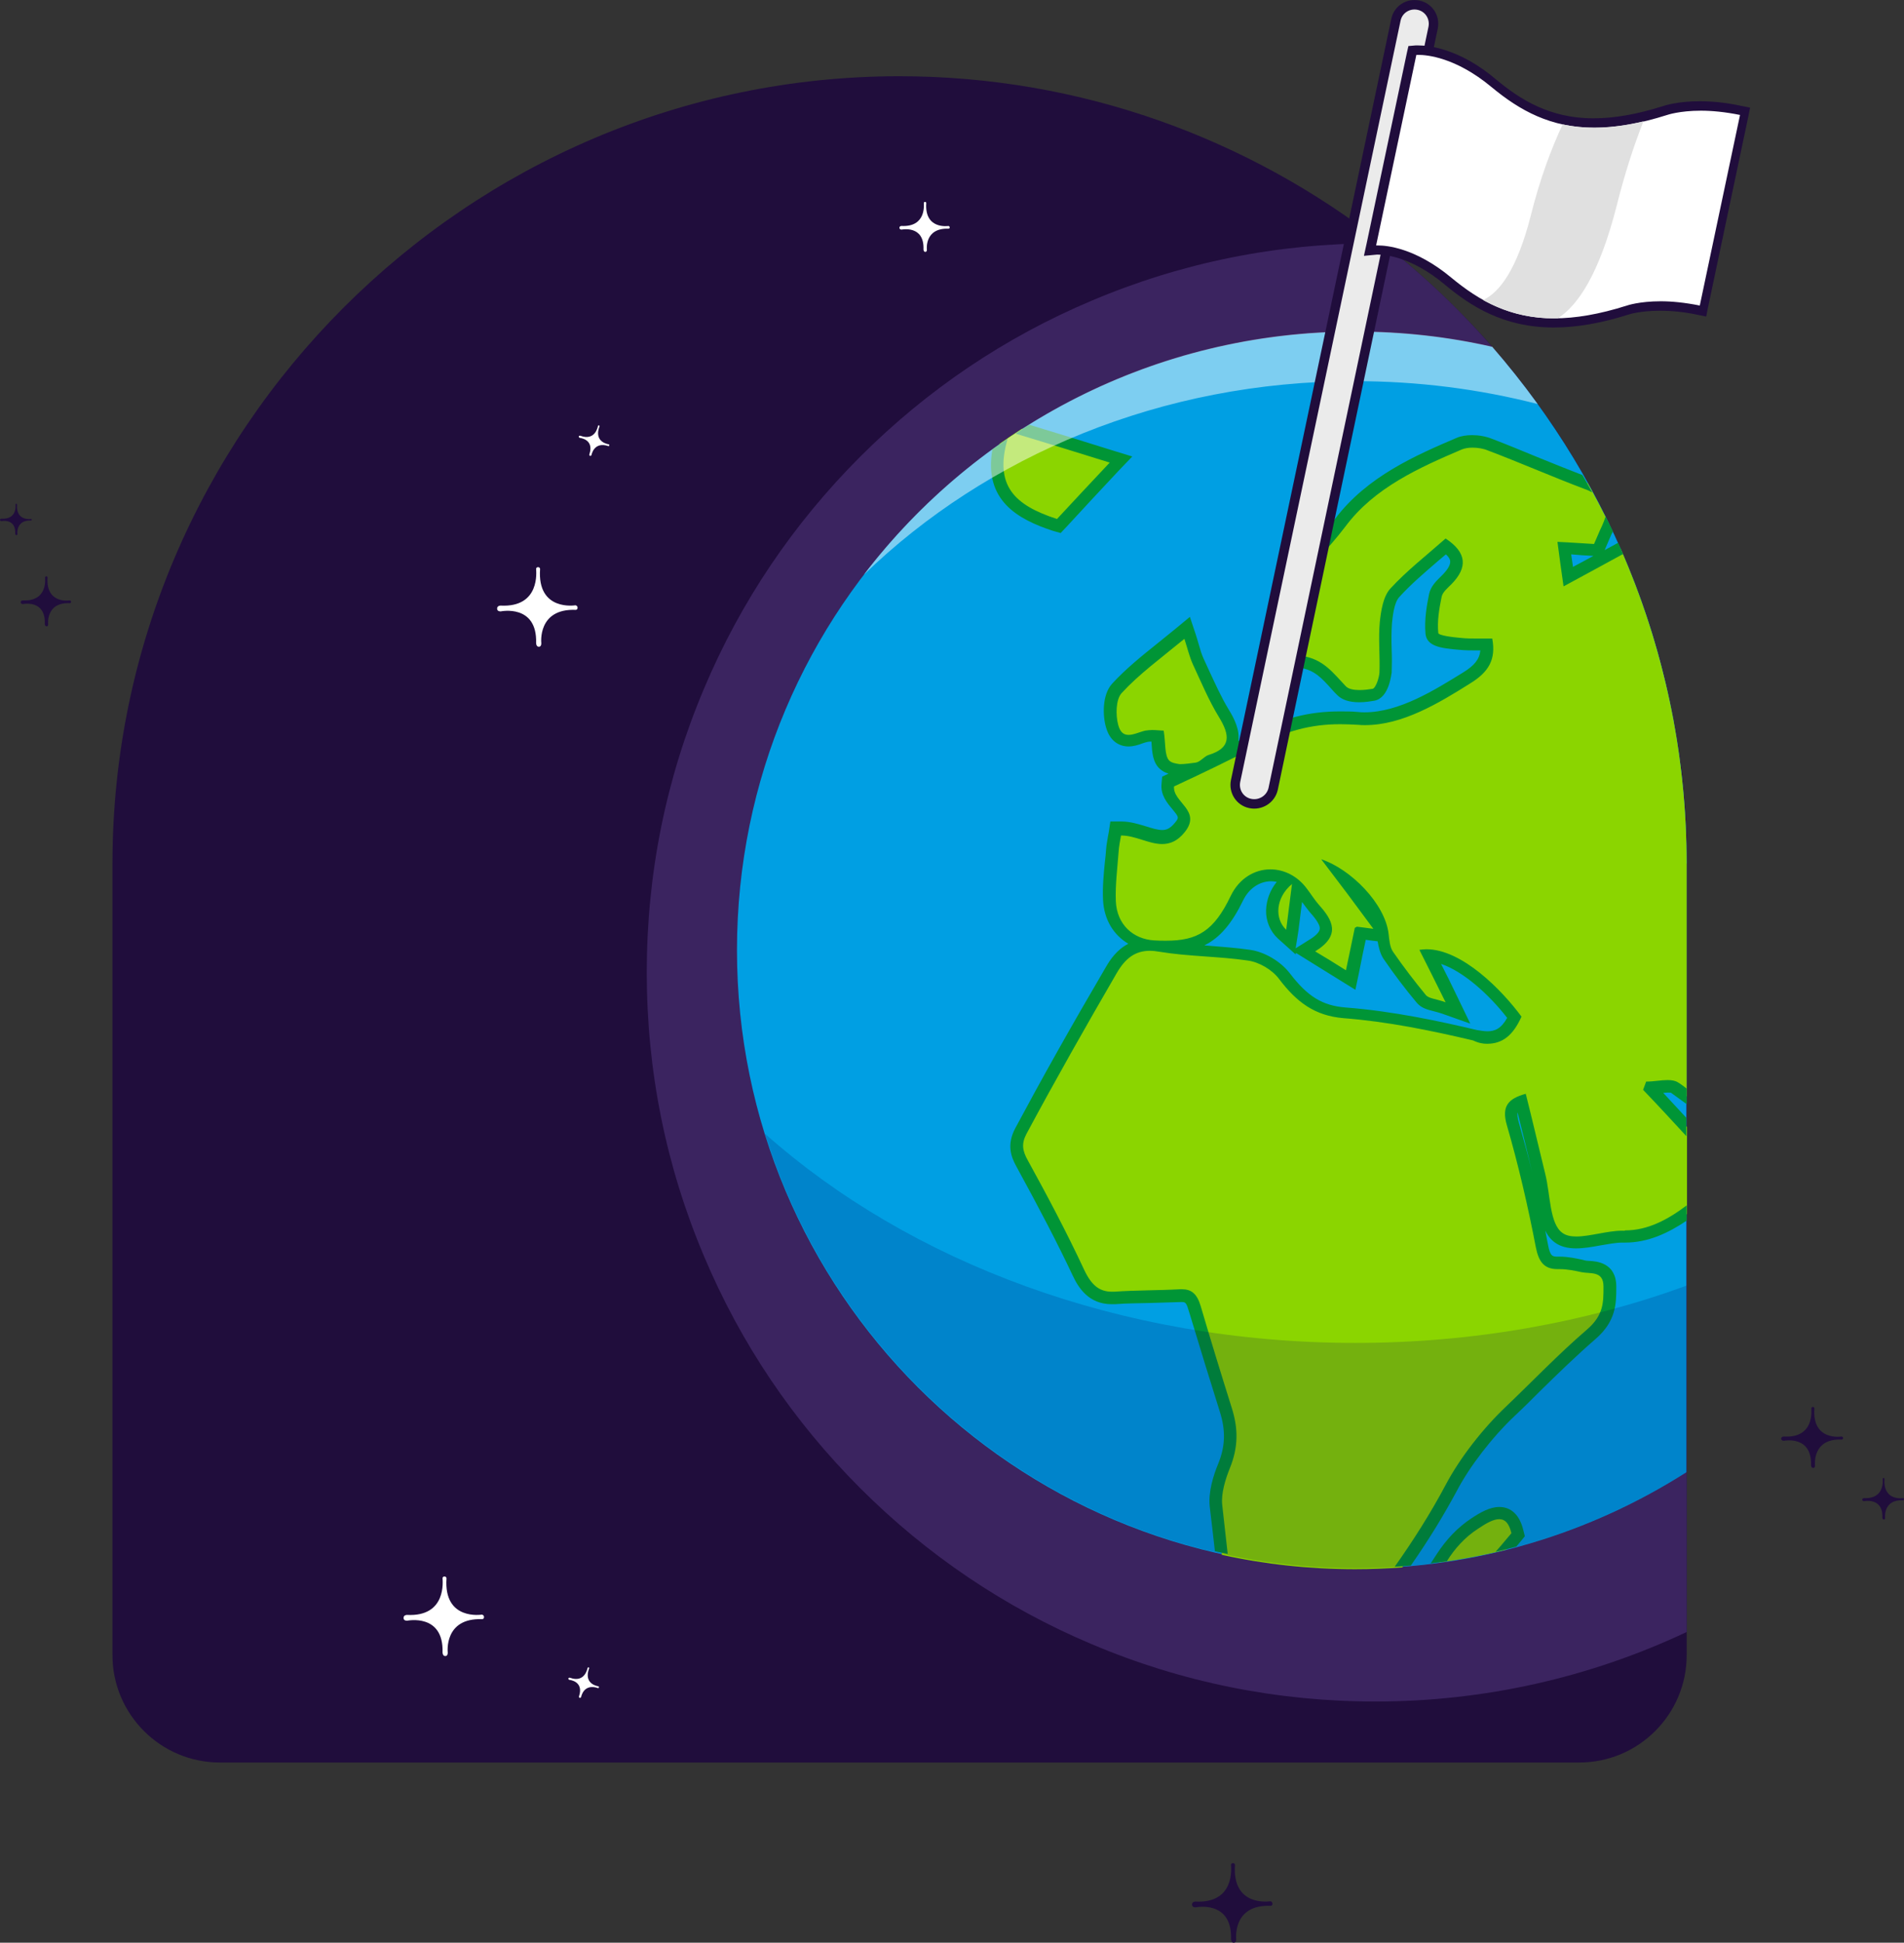 <?xml version="1.0" encoding="utf-8"?>
<!-- Generator: Adobe Illustrator 27.8.0, SVG Export Plug-In . SVG Version: 6.00 Build 0)  -->
<svg version="1.1" id="Calque_1" xmlns="http://www.w3.org/2000/svg" xmlns:xlink="http://www.w3.org/1999/xlink" x="0px" y="0px"
	 viewBox="0 0 624.7 637.1" style="enable-background:new 0 0 624.7 637.1;" xml:space="preserve">
<rect x="0" y="0" width="624.7" height="637.1" fill="#333333" stroke="none"/>
<style type="text/css">
	.st0{fill:#200D3C;}
	.st1{fill:#3B2460;}
	.st2{fill:#009FE3;}
	.st3{fill:#8BD500;}
	.st4{fill:#009536;}
	.st5{opacity:0.17;}
	.st6{fill:#000052;}
	.st7{opacity:0.49;}
	.st8{fill:#FFFFFF;}
	.st9{fill:#EBEBEB;stroke:#200D3C;stroke-width:3.102;stroke-miterlimit:10;}
	.st10{fill:#E0E0E0;}
</style>
<g>
	<path class="st0" d="M553.4,283.2v259.6c0,19.4-15.8,35.2-35.2,35.2H72.1c-19.4,0-35.2-15.8-35.2-35.2V283.2
		C36.9,141.2,153.1,25,295.1,25h0c59.6,0,114.7,20.5,158.6,54.8c9.9,7.7,19.1,16.1,27.8,25.1c8.5,8.8,16.3,18.2,23.4,28.2
		c0,0,0.1,0.1,0.1,0.1c0.7,0.9,1.3,1.9,2,2.8c2.2,3.1,4.3,6.2,6.3,9.4c1.3,2,2.5,4,3.7,6c1.9,3.3,3.8,6.5,5.6,9.9
		c0.2,0.4,0.4,0.8,0.7,1.3c0.2,0.4,0.4,0.8,0.7,1.3c0.7,1.3,1.3,2.5,2,3.8c0.2,0.4,0.4,0.8,0.6,1.3s0.4,0.9,0.6,1.3
		c0.6,1.3,1.2,2.6,1.9,3.9c0.2,0.4,0.4,0.9,0.6,1.3c1,2.2,2,4.3,2.9,6.5c2.1,4.8,4,9.7,5.8,14.7c0.3,0.9,0.6,1.8,1,2.7
		c0.8,2.2,1.5,4.4,2.2,6.7c0.2,0.5,0.3,1,0.5,1.6c0.3,0.8,0.5,1.7,0.8,2.5c0.2,0.6,0.3,1.1,0.5,1.7c0.5,1.8,1,3.6,1.5,5.4
		c0.3,1.1,0.6,2.2,0.9,3.3c0.3,1.3,0.6,2.6,0.9,3.9c0.1,0.5,0.2,0.9,0.3,1.4c0,0,0,0,0,0c0.1,0.5,0.2,0.9,0.3,1.4
		c0.1,0.5,0.2,0.9,0.3,1.4l0.2,0.9c0.2,1,0.4,2,0.6,3c0.1,0.4,0.2,0.8,0.2,1.2c0.2,1.2,0.4,2.3,0.7,3.5c0.1,0.5,0.2,1,0.3,1.4
		c0.3,1.4,0.5,2.9,0.7,4.4c0.1,0.4,0.1,0.7,0.2,1.1c0.2,1.6,0.5,3.2,0.7,4.8c0.1,0.5,0.1,1,0.2,1.5c0.1,0.4,0.1,0.8,0.2,1.2
		c0,0.2,0,0.3,0.1,0.5c0,0.4,0.1,0.7,0.1,1.1c0.6,5.5,1.1,11.1,1.4,16.8c0,0.5,0.1,1,0.1,1.6c0.1,2.4,0.2,4.7,0.2,7.1
		c0,0.4,0,0.8,0,1.2c0,0.5,0,1,0,1.4C553.4,281.9,553.4,282.6,553.4,283.2z"/>
	<path class="st1" d="M553.4,283.2v252c-31.8,15-66.6,22.8-102.1,22.8c-32.3,0-63.6-6.3-93.1-18.8c-28.5-12-54.1-29.3-76-51.2
		c-22-22-39.2-47.5-51.2-76c-12.5-29.5-18.8-60.8-18.8-93.1s6.3-63.6,18.8-93.1c12-28.5,29.3-54.1,51.2-76c22-22,47.5-39.2,76-51.2
		c29.5-12.5,60.8-18.8,93.1-18.8c0.8,0,1.6,0,2.4,0C514.3,127.1,553.4,200.8,553.4,283.2z"/>
	<g>
		<path class="st2" d="M553.4,283.2c0-64.7-24.1-124-63.8-169.4c-14.5-3.3-29.5-5-45-5c-112,0-202.8,90.8-202.8,202.8
			s90.8,202.8,202.8,202.8c40,0,77.3-11.6,108.7-31.6V283.2z"/>
	</g>
	<path class="st3" d="M491.9,496.2c-2.1,0-4.4,1-8,3.4c-4.3,2.8-7.7,6.4-10.9,11.3l-0.9,1.5c7.5-1,14.9-2.4,22.1-4.2
		c1.1-1.3,2.2-2.6,3.4-4l0.7-0.8l-0.2-1C496.9,498.3,494.9,496.2,491.9,496.2z M347.4,172.5l0.9-1c5.6-6.1,11.1-12,17.2-18.5
		l2.2-2.4l-3.1-1c-10.9-3.4-20.1-6.2-29.3-9c-2.5,1.6-4.9,3.2-7.3,4.9c-3.9,16.8,6.3,22.7,18.1,26.5L347.4,172.5z M543.9,356.5
		c1.1-0.1,2.2-0.2,3.2-0.2c1.1,0,1.9,0.2,2.3,0.4c1.3,1,2.6,1.9,4,2.9v-76.4c0-36.7-7.8-71.6-21.7-103.3c-2.2,1.2-4.5,2.4-6.8,3.7
		c-3.3,1.8-6.7,3.6-10.3,5.6c-0.5-3.4-0.9-6.4-1.3-9.4c3.5,0.2,6.5,0.4,9.5,0.6l1.4,0.1l0.6-1.3c0.3-0.7,0.6-1.4,0.9-2.1
		c0.6-1.4,1.1-2.5,1.6-3.7c0.3-0.5,0.5-1,0.7-1.4c-2.2-4.6-4.6-9.1-7.1-13.6c0,0-0.1,0-0.1,0c-5.6-2.1-11.4-4.5-17-6.7
		c-4.9-2-9.9-4.1-14.8-5.9c-1.7-0.7-3.8-1-5.7-1c-1.7,0-3.1,0.3-4.3,0.8c-12.9,5.5-28.9,12.4-39,26c-3.8,5.1-8.4,10-12.9,14.7
		c-2,2.1-4,4.2-5.9,6.4c-3.2,3.5-3,11.5-0.9,17.2c1.5,4.3,3.9,6.9,6.8,7.3c5.4,0.8,8.3,4,11.7,7.6c0.5,0.6,1.1,1.2,1.7,1.8
		c1.2,1.3,3.1,1.9,5.9,1.9c1.7,0,3.4-0.2,4.6-0.4c3-0.5,3.9-6.2,4-7.3c0.1-2.5,0.1-5,0-7.5c-0.1-3-0.1-5.9,0.1-8.8
		c0.3-3.4,1-7.7,2.9-9.8c3.9-4.3,8.6-8.3,13-12.1c1.3-1.1,2.6-2.2,3.8-3.3c2.1,1.6,3.3,3.2,3.5,4.8c0.2,1.8-0.9,3.9-3.1,6.2
		c-0.2,0.2-0.4,0.4-0.7,0.7c-1.3,1.2-2.7,2.6-3.1,4.5c-0.8,3.8-1.6,8.2-1.2,12.5c0.2,1.8,1.6,2.8,9.3,3.5c1.9,0.2,3.8,0.2,5.3,0.2
		c0.6,0,1.3,0,1.9,0c0.5,0,1,0,1.4,0c0.4,4.8-1.5,7.8-6.5,11c-9.6,6-21.5,13.4-33.5,13.4c-0.7,0-1.4,0-2.1-0.1
		c-2.1-0.2-4-0.2-5.9-0.2c-10,0-18.2,2.1-28.4,7.4c-4.9,2.5-10.4,5.2-16.8,8.3c0.4-0.3,0.8-0.6,1.1-0.8c0.5-0.4,1-0.8,1.3-0.9
		c3.8-1.1,6.1-2.8,7-5.2c1.3-3.4-0.6-7.2-2.4-10.2c-2.6-4.2-4.7-8.9-6.8-13.5c-0.5-1.2-1.1-2.3-1.6-3.5c-0.7-1.5-1.2-3.1-1.7-5
		c-0.3-1-0.6-2.1-1-3.2l-0.9-2.8l-2.3,1.9c-2,1.7-3.9,3.2-5.8,4.7c-5.4,4.4-10.6,8.5-14.9,13.2c-2.7,2.9-2.5,9-1.6,12.5
		c1.1,3.9,3.5,4.7,5.4,4.7h0c1.4,0,2.7-0.4,4-0.9c0.7-0.2,1.3-0.4,1.9-0.5c0.5-0.1,1.1-0.2,1.7-0.2c0.7,0,1.3,0.1,1.9,0.1
		c0.1,0.7,0.1,1.4,0.2,2.1c0.2,2.9,0.4,5.7,2.1,7.4c1.1,1,2.7,1.5,4.8,1.5c1.4,0,2.9-0.2,4.3-0.4c0.4-0.1,0.8-0.1,1.2-0.2
		c0.2,0,0.5-0.1,0.7-0.1c-2.7,1.3-5.6,2.7-8.7,4.1l-1.1,0.5l-0.1,1.2c-0.3,2.9,1.5,5,3,6.8c2.3,2.8,3.3,4.2,0.9,7.1
		c-2.3,2.8-4.3,3.2-5.8,3.2c-1.8,0-3.8-0.6-5.9-1.3c-2.4-0.7-4.8-1.5-7.5-1.5l-1.8,0l-0.3,1.7c-0.1,0.5-0.2,1-0.3,1.6
		c-0.2,1.3-0.5,2.6-0.6,4c-0.1,1.4-0.2,2.7-0.4,4.1c-0.4,4-0.8,8.1-0.6,12.2c0.4,8.4,6.2,14.4,14.6,14.9c1.5,0.1,2.8,0.1,4.1,0.1
		c11.4,0,17.4-4.2,23-15.9c2.3-4.7,6.4-7.6,11.2-7.6c1.9,0,3.8,0.5,5.5,1.3c-3.2,2.7-5.1,6.4-5.1,10.2c0,3,1.1,5.9,3.2,7.8l2.9,2.6
		l2.3-18.1c0.6,0.6,1.1,1.2,1.6,1.9c0.4,0.5,0.7,1,1.1,1.5c0.9,1.3,1.8,2.6,2.8,3.7c2.1,2.4,4.1,4.9,3.7,7.1
		c-0.2,1.6-1.8,3.3-4.5,5.1l-2.8,1.7l2.8,1.7c3.3,2,5.7,3.5,10,6.2l2.5,1.5l3.2-15.4c0.9,0.1,7.4,1,7.4,1c0.2,2,0.5,4.5,1.8,6.3
		c3.7,5.3,7.2,10,10.8,14.3c1.1,1.3,2.7,1.7,4.5,2.2c0.9,0.2,1.9,0.5,2.9,0.9l4.7,1.7l-2.2-4.5c-2.9-6-5.2-10.5-7.2-14.4
		c10.3,0.7,22,12.6,27.8,20.3c-2.3,4.6-5,6.6-8.9,6.6c-1.1,0-2.4-0.2-3.9-0.5c-11.7-2.8-27.2-6.1-42.8-7.3
		c-9.3-0.7-14.6-5.3-19.7-12c-2.6-3.4-7.4-6.3-11.7-6.9c-4.7-0.7-9.4-1-14.1-1.4c-5-0.4-10.1-0.7-15-1.5c-1.2-0.2-2.3-0.3-3.3-0.3
		c-5.4,0-9.3,2.5-12.7,8.3c-11.8,20.3-21.3,37.1-29.7,52.8c-2.2,4.2-1.5,7.2,0.4,10.6c7.7,13.9,13.5,25.3,18.4,35.8
		c2.7,5.8,6.1,8.3,10.9,8.3c0.3,0,0.6,0,1,0c3.9-0.3,7.9-0.4,11.8-0.4c3.2-0.1,6.5-0.2,9.7-0.3c0.2,0,0.3,0,0.5,0
		c1.7,0,3.1,0.3,4.2,3.9l0.6,1.8c3.1,10.4,6.4,21.1,9.7,31.5c2.1,6.7,1.9,12.4-0.6,18.5c-1.2,2.9-3.2,8.5-2.6,13
		c0.7,5.5,1.2,10.5,1.8,15.4c14.1,3.1,28.7,4.7,43.7,4.7c5.2,0,10.4-0.2,15.5-0.6c6.1-8.7,11.5-17.3,15.9-25.7
		c4.3-8.2,11.8-17.9,19.4-25.1c2.8-2.6,5.6-5.4,8.3-8c5.9-5.8,12-11.8,18.2-17.1c6.2-5.3,6.2-10.3,6.2-15.5l0-0.3
		c0-5.9-4.6-6.2-7-6.4c-0.7,0-1.3-0.1-1.8-0.2l-0.3-0.1c-2.3-0.5-4.8-1-7.3-1c-0.1,0-0.7,0-0.7,0c-2.7,0-4.2-0.9-5.1-5.6
		c-2.7-14.1-5.9-27.6-9.5-40.2c-0.7-2.3-0.7-4-0.1-5.1c0.5-0.8,1.4-1.5,2.9-2.1c1.6,6.1,3,12.1,4.4,17.9c0.5,2.1,1,4.2,1.5,6.2
		c0.5,1.9,0.8,4.2,1.1,6.4c0.8,5.6,1.6,11.5,5.3,14.1c1.4,1,3.3,1.5,5.7,1.5c2.4,0,5.1-0.5,7.7-1c2.5-0.5,5.1-0.9,7.3-0.9
		c0.1,0,0.3,0,0.4,0c0.2,0,0.4,0,0.7,0c7.5,0,14.1-3.3,20.2-7.7v-28.5c-3.9-4.2-7.8-8.4-11.8-12.7l0.1-0.2
		C542.4,356.6,543.2,356.5,543.9,356.5z M452.3,303.3c-3.9-5.3-7.5-10.1-11.3-15.2c5.7,4.3,10.8,10.5,12.2,16.4L452.3,303.3z"/>
	<path class="st4" d="M487.9,342.3c5.2,0,8.6-2.9,11.3-8.9c-6.4-8.7-19.5-22.1-31.2-22.1c-0.8,0-1.5,0.1-2.3,0.2
		c2.6,5.1,5.1,10.2,8.6,17.2c-3.3-1.2-5.5-1.2-6.5-2.4c-3.7-4.5-7.3-9.2-10.7-14.1c-1.1-1.5-1.3-4.1-1.5-5.9
		c-1.1-9.9-12.4-21.3-22.1-24.5c5.9,7.7,11,14.5,17.1,22.8c-3.3-0.4-4.3-0.6-5.4-0.7c-0.2,0.1-0.5,0.3-0.7,0.4
		c-0.9,4.2-1.7,8.4-2.9,13.9c-4.3-2.7-6.7-4.2-10.1-6.2c8.6-5.3,5.7-10.3,1.2-15.3c-1.4-1.6-2.5-3.4-3.8-5.1
		c-3.1-4.3-7.6-6.5-12.1-6.5c-5.1,0-10.2,2.9-13,8.7c-5.5,11.5-10.9,14.7-21.2,14.7c-1.2,0-2.6,0-3.9-0.1
		c-6.9-0.4-12.3-5.2-12.6-12.9c-0.2-5.3,0.5-10.7,0.9-16c0.1-1.9,0.5-3.7,0.8-5.5l0.1,0c4.6,0,9,2.8,13.4,2.8c2.5,0,5-0.9,7.4-3.9
		c5.7-7.1-4-9.8-3.5-15c9.1-4.2,18.6-8.8,27.1-13.2c9.7-5,17.7-7.2,27.5-7.2c1.8,0,3.8,0.1,5.8,0.2c0.8,0.1,1.5,0.1,2.3,0.1
		c12.2,0,24-7.1,34.5-13.7c6-3.7,8.5-7.8,7.2-14.7c-0.4,0-0.9,0-1.3,0c-1.3,0-2.6,0-3.9,0c-1.7,0-3.4,0-5.1-0.2
		c-2.6-0.2-7.3-0.8-7.4-1.6c-0.4-3.9,0.3-8,1.1-11.9c0.3-1.5,2-2.9,3.2-4.1c5.4-5.5,5.1-10.4-1.9-15c-6.1,5.4-12.7,10.5-18.2,16.5
		c-2.3,2.6-3,7.2-3.4,11c-0.5,5.4,0.1,10.9-0.1,16.4c-0.1,1.9-1.3,5.3-2.3,5.4c-1.2,0.2-2.8,0.4-4.2,0.4c-1.9,0-3.6-0.3-4.5-1.2
		c-4.2-4.4-7.4-9-14.5-10c-5.8-0.9-8.7-16.6-4.6-21.2c6.3-7,13.3-13.8,18.9-21.2c9.5-12.8,24.4-19.4,38.2-25.3
		c1-0.4,2.2-0.6,3.5-0.6c1.7,0,3.6,0.3,5,0.9c10.6,4,21.3,8.7,31.9,12.7c0.9,0.3,1.7,0.7,2.4,1.1c-1-1.9-2.1-3.8-3.2-5.7
		c-4.9-1.9-9.9-3.9-14.8-5.9c-4.9-2-9.9-4.1-14.9-6c-2-0.8-4.3-1.2-6.5-1.2h0c-1.9,0-3.7,0.3-5.1,0.9c-13.1,5.6-29.4,12.6-39.9,26.6
		c-3.7,5-8.3,9.9-12.7,14.5c-2,2.1-4,4.2-5.9,6.4c-4.3,4.8-3.2,14.2-1.3,19.3c1.8,5,4.8,8.1,8.4,8.6c4.7,0.7,7.1,3.3,10.4,7
		c0.5,0.6,1.1,1.2,1.7,1.8c1.6,1.7,4,2.5,7.4,2.5c1.9,0,3.7-0.3,4.9-0.5c5-0.9,5.6-9.1,5.7-9.2c0.1-2.6,0.1-5.1,0-7.6
		c-0.1-3-0.1-5.8,0.1-8.6c0.2-1.8,0.6-6.7,2.4-8.6c3.8-4.2,8.4-8.1,12.8-11.9c0.8-0.7,1.7-1.4,2.5-2.1c0.9,0.8,1.4,1.6,1.4,2.3
		c0.1,1.1-0.8,2.7-2.6,4.5c-0.2,0.2-0.4,0.4-0.6,0.6c-1.4,1.4-3.1,3-3.7,5.5c-0.8,3.9-1.6,8.5-1.2,13.1c0.4,4.1,4.8,4.8,11.1,5.3
		c2,0.2,3.9,0.2,5.5,0.2c0.5,0,0.9,0,1.4,0c-0.3,2.9-1.9,4.9-5.6,7.2c-9.4,5.8-21,13.1-32.4,13.1c-0.7,0-1.3,0-2-0.1
		c-2.1-0.2-4.1-0.2-6-0.2c-10.3,0-18.8,2.2-29.3,7.6c-1.3,0.7-2.7,1.4-4.1,2.1c0.5-3.6-1.3-7.3-3.1-10.2c-2.5-4.1-4.5-8.6-6.7-13.3
		c-0.5-1.2-1.1-2.3-1.6-3.5c-0.6-1.3-1.1-2.9-1.6-4.7c-0.3-1-0.6-2.1-1-3.3l-1.9-5.7l-4.6,3.8c-2,1.6-3.9,3.2-5.8,4.7
		c-5.5,4.4-10.7,8.6-15.1,13.4c-3.4,3.7-3.1,10.8-2,14.4c1.6,5.6,5.7,6.2,7.3,6.2c1.7,0,3.3-0.5,4.6-1c0.6-0.2,1.2-0.4,1.7-0.5
		c0.4-0.1,0.8-0.1,1.3-0.1l0,0c0,0.1,0,0.2,0,0.3c0.2,3.2,0.4,6.6,2.8,8.7c0.8,0.7,1.7,1.2,2.8,1.5l0,0l-2.1,1l-0.2,2.3
		c-0.4,3.7,1.9,6.4,3.5,8.3c2.2,2.7,2.3,2.8,0.9,4.5c-1.7,2.1-3,2.4-4.2,2.4c-1.5,0-3.4-0.6-5.3-1.2c-2.4-0.7-5.1-1.6-8.1-1.6
		l-0.1,0l-3.5,0l-0.5,3.4c-0.1,0.5-0.2,1-0.3,1.6c-0.2,1.3-0.5,2.7-0.6,4.2c-0.1,1.3-0.2,2.7-0.4,4.1c-0.4,4-0.8,8.2-0.6,12.4
		c0.3,6.4,3.4,11.5,8.3,14.4c-3.7,1.9-5.9,5.1-7.4,7.7c-11.9,20.3-21.3,37.1-29.7,52.8c-2.8,5.3-1.5,9.2,0.4,12.6
		c7.6,13.9,13.5,25.2,18.4,35.6c1.9,4.1,5.3,9.5,12.8,9.5c0.4,0,0.7,0,1.1,0c3.9-0.3,7.9-0.3,11.7-0.4c3.2-0.1,6.5-0.2,9.8-0.3
		c0.1,0,0.2,0,0.4,0c1,0,1.5,0,2.2,2.5l0.6,1.9c3.1,10.3,6.4,21,9.7,31.5c2,6.3,1.8,11.4-0.5,17.1c-1.6,3.8-3.3,9.3-2.8,14
		c0.6,5.2,1.2,10,1.7,14.7c1.4,0.3,2.8,0.6,4.2,0.9c-0.6-5.4-1.2-10.7-1.8-16.1c-0.4-3.6,1-8.3,2.5-12c2.8-6.9,2.8-13,0.6-19.9
		c-3.5-11.1-6.9-22.2-10.2-33.4c-1.2-4-3.1-5.4-6.1-5.4c-0.2,0-0.4,0-0.6,0c-7.2,0.4-14.5,0.3-21.6,0.8c-0.3,0-0.6,0-0.8,0
		c-4.1,0-6.7-2.1-9.1-7.2c-5.7-12.2-12-24.1-18.5-35.9c-1.8-3.2-2.1-5.5-0.4-8.7c9.5-17.7,19.5-35.3,29.6-52.7
		c2.8-4.8,6-7.3,10.9-7.3c0.9,0,1.9,0.1,3,0.3c9.6,1.6,19.6,1.5,29.1,2.9c3.7,0.5,8,3,10.3,6.1c5.7,7.5,11.6,12,21.1,12.8
		c14.3,1.1,28.5,4,42.5,7.3C485.2,342.1,486.6,342.3,487.9,342.3z M383.7,249.5c-1.7-1.6-1.2-5.8-1.9-9.9c-1,0-2.3-0.2-3.8-0.2
		c-0.7,0-1.4,0.1-2.2,0.2c-1.8,0.4-3.8,1.4-5.5,1.4c-1.5,0-2.7-0.7-3.4-3.2c-0.9-3.3-0.8-8.4,1.1-10.5c5.7-6.2,12.7-11.3,20.6-17.8
		c1.1,3.4,1.7,6,2.8,8.4c2.7,5.8,5.2,11.8,8.5,17.2c3.7,6,4.1,10.2-3.4,12.5c-1.5,0.5-2.7,2.3-4.2,2.5c-1.6,0.2-3.5,0.5-5.2,0.5
		C385.7,250.4,384.5,250.2,383.7,249.5z M426,305.3c0.4-3.2,0.8-6.3,1.2-9.5c0.8,1.1,1.7,2.3,2.6,3.4c0.9,1,3.5,3.9,3.2,5.5
		c-0.1,1-1.4,2.3-3.6,3.6l-4.3,2.7L426,305.3z M423.9,289.9c-0.6,5-1.3,9.9-1.9,15C418.2,301.4,418.4,294.5,423.9,289.9z
		 M423.2,319.2c-3-3.9-8.2-7-13-7.7c-4.7-0.7-9.6-1-14.2-1.4c-0.3,0-0.6,0-0.8-0.1c5.1-2.5,9-7.2,12.6-14.6c1.9-4,5.4-6.4,9.3-6.4
		c0.6,0,1.2,0.1,1.8,0.2c-2.2,2.7-3.4,6-3.5,9.3c-0.1,3.6,1.4,7,3.9,9.3l5.8,5.2l0.1-0.5l4.5,2.8c3.4,2.1,5.8,3.6,10,6.2l5,3.1
		l1.2-5.7c0.8-4.1,1.5-7.5,2.2-10.7c0.6,0.1,1.3,0.2,2.2,0.3l1.7,0.2c0.3,1.8,0.8,4,1.9,5.7c3.7,5.4,7.3,10.1,10.9,14.4
		c1.5,1.8,3.5,2.3,5.5,2.8c0.9,0.2,1.8,0.5,2.8,0.8l9.3,3.3l-4.3-8.9c-2-4.2-3.7-7.6-5.3-10.7c7.4,2.5,15.8,10.1,21.7,17.7
		c-2,3.6-4.1,4.4-6.5,4.4c-1,0-2.1-0.2-3.4-0.4c-11.8-2.8-27.4-6.2-43.1-7.4C433.9,329.8,429,326.8,423.2,319.2z M548.3,358.4
		c1.7,1.2,3.4,2.5,5.1,3.7v-5.1c-0.9-0.7-1.8-1.4-2.8-2c-0.9-0.6-2.1-0.8-3.5-0.8c-2.1,0-4.6,0.5-6.8,0.5l-0.2,0
		c-0.3,0.9-0.7,1.8-1,2.7c4.8,5,9.5,10.1,14.2,15.2v-6c-2.5-2.7-5.1-5.5-7.6-8.2c0.5,0,1-0.1,1.4-0.1
		C547.8,358.3,548.2,358.3,548.3,358.4z M330.6,143.8C330.6,143.8,330.6,143.8,330.6,143.8c0.3-0.2,0.6-0.4,0.9-0.6
		C331.2,143.4,330.9,143.6,330.6,143.8z M513,192.3c7-3.8,13.3-7.2,19.5-10.6c-0.5-1.2-1.1-2.5-1.6-3.7c-1.5,0.8-2.9,1.6-4.4,2.4
		l0.2-0.5c0.3-0.7,0.6-1.4,0.9-2.1c0.6-1.3,1-2.5,1.6-3.5c0,0,0,0,0,0c-0.8-1.7-1.6-3.3-2.4-4.9c-0.3,0.9-0.7,2-1.2,3.1
		c-0.9,1.8-1.6,3.7-2.6,5.9c-3.7-0.2-7.4-0.5-12-0.7C511.6,182.4,512.2,186.7,513,192.3z M522.6,182.3l0.2,0
		c-2.2,1.2-4.4,2.4-6.7,3.6c-0.2-1.3-0.4-2.7-0.6-4.1C517.9,182,520.2,182.2,522.6,182.3z M331.8,143c0.5-0.3,0.9-0.6,1.4-0.9
		c0,0,0,0,0,0C332.7,142.4,332.2,142.7,331.8,143z M491.9,494.2c-3.1,0-6.2,1.8-9.1,3.7c-4.5,3-8.2,6.8-11.5,11.9l-1.9,2.9
		c1.8-0.2,3.5-0.5,5.3-0.7c2.6-4.1,5.8-7.8,10.3-10.7c2.8-1.9,5.1-3.1,6.9-3.1c1.9,0,3.2,1.3,4,4.6c-1.7,2-3.4,4.1-5.2,6.1
		c2.3-0.5,4.5-1.1,6.8-1.7c0.5-0.6,1-1.2,1.5-1.8l1.3-1.6l-0.5-2C498.3,495.6,494.7,494.2,491.9,494.2z M532.6,403.6
		c-0.1,0-0.3,0-0.4,0c-4.7,0-10.6,1.9-15,1.9c-1.8,0-3.4-0.3-4.6-1.2c-4.2-3-3.9-12.5-5.6-19.3c-2.1-8.5-4.1-17.2-6.4-26.3
		c-5.8,1.6-8,4.1-6.2,10.3c3.8,13.1,6.9,26.5,9.5,40c0.9,4.5,2.5,7.2,7.1,7.2c0.1,0,0.2,0,0.3,0c0.1,0,0.3,0,0.4,0
		c2.5,0,4.9,0.5,7.2,1c3,0.6,7.2-0.5,7.2,4.7c0,5.2,0.1,9.4-5.5,14.2c-9.1,7.8-17.8,16.9-26.5,25.2c-7.3,6.9-15,16.6-19.8,25.7
		c-4.9,9.2-10.6,18.2-16.7,26.8c1.8-0.1,3.5-0.2,5.3-0.4c5.8-8.3,10.8-16.5,15.1-24.5c4.2-8,11.5-17.5,19-24.6
		c2.8-2.6,5.6-5.4,8.3-8.1c5.9-5.8,12-11.7,18.1-17c6.9-5.9,6.9-11.8,6.9-17l0-0.3c0-7.8-6.5-8.3-8.9-8.4c-0.6,0-1.2-0.1-1.6-0.2
		l-0.3-0.1c-2.3-0.5-5-1.1-7.8-1.1c-0.2,0-0.3,0-0.5,0l-0.2,0c-1.5,0-2.4,0-3.1-3.9c-0.3-1.5-0.6-3.1-0.9-4.6
		c0.8,1.6,1.8,2.9,3.2,3.9c1.8,1.3,4.1,1.9,6.9,1.9c2.6,0,5.4-0.5,8.1-1c2.4-0.4,5-0.9,7-0.9c0.1,0,0.2,0,0.3,0c0.2,0,0.5,0,0.7,0
		c7.5,0,14.1-3.1,20.2-7.2v-5c-6.1,4.6-12.7,8.2-20.2,8.2C533,403.7,532.8,403.6,532.6,403.6z M498.3,368c-0.5-1.8-0.5-2.7-0.4-3.2
		c1.3,5.1,2.5,10.1,3.7,15c0.5,2.1,1,4.2,1.5,6.2c0.1,0.2,0.1,0.5,0.2,0.7C501.7,380.3,500,374,498.3,368z M418.3,512.6
		c-1.5-0.2-2.9-0.4-4.4-0.6C415.4,512.2,416.8,512.4,418.3,512.6z M405.5,510.5c-0.8-0.2-1.7-0.3-2.5-0.5c0,0,0,0,0,0
		C403.8,510.2,404.7,510.3,405.5,510.5z M348,174.8l1.8-1.9c5.7-6.2,11.1-12,17.2-18.5l4.5-4.7l-6.2-1.9c-10.2-3.2-19-5.9-27.6-8.5
		c-1.5,0.9-3,1.9-4.5,2.9c10.3,3.1,20.6,6.3,30.9,9.5c-6.6,7-12,12.8-17.3,18.5c-14.2-4.6-20.6-11.1-16.2-26.3
		c-1.7,1.1-3.3,2.3-5,3.5c-2.9,16.7,8.3,22.9,19.9,26.7L348,174.8z"/>
	<g class="st5">
		<path class="st6" d="M553.4,421.6c-33.1,12.1-69.9,18.8-108.7,18.8c-77.1,0-146.3-26.5-193.7-68.6
			c25.7,82.5,102.7,142.5,193.7,142.5c40,0,77.3-11.6,108.7-31.6V421.6z"/>
	</g>
	<g class="st7">
		<path class="st8" d="M489.6,113.7c-14.5-3.3-29.5-5-45-5c-65.7,0-124.1,31.3-161.2,79.8c40.4-39.1,97.7-63.5,161.2-63.5
			c20.7,0,40.8,2.6,59.9,7.5C499.8,126,494.8,119.7,489.6,113.7z"/>
	</g>
	<g>
		<path class="st8" d="M158.1,529.5c0,0-12.6,2.1-11.6-11.9c0,0,0-0.6-0.7-0.6c0,0-0.6,0-0.6,0.6c0,0.6,1.5,12.7-11.7,12
			c0,0-1.1,0-1.1,1s1.2,0.9,1.2,0.9s12-2.5,11.6,10.4c0,0,0,1.2,0.9,1.2s0.8-1.2,0.8-1.2s-1.3-11.4,11.3-10.9c0,0,0.6,0,0.6-0.7
			S158.1,529.5,158.1,529.5z"/>
	</g>
	<g>
		<path class="st8" d="M188.8,198.5c0,0-12.6,2.1-11.6-11.9c0,0,0-0.6-0.7-0.6c0,0-0.6,0-0.6,0.6c0,0.6,1.5,12.7-11.7,12
			c0,0-1.1,0-1.1,1s1.2,0.9,1.2,0.9s12-2.5,11.6,10.4c0,0,0,1.2,0.9,1.2s0.8-1.2,0.8-1.2s-1.3-11.4,11.3-10.9c0,0,0.6,0,0.6-0.7
			S188.8,198.5,188.8,198.5z"/>
	</g>
	<path class="st0" d="M416.8,623.5c0,0-12.6,2.1-11.6-11.9c0,0,0-0.6-0.7-0.6c0,0-0.6,0-0.6,0.6c0,0.6,1.5,12.7-11.7,12
		c0,0-1.1,0-1.1,1c0,1,1.2,0.9,1.2,0.9s12-2.5,11.6,10.4c0,0,0,1.2,0.9,1.2s0.8-1.2,0.8-1.2s-1.3-11.4,11.3-10.9c0,0,0.6,0,0.6-0.7
		C417.4,623.5,416.8,623.5,416.8,623.5z"/>
	<path class="st0" d="M604.2,471.1c0,0-9.7,1.6-8.9-9.2c0,0,0-0.5-0.5-0.5c0,0-0.5,0-0.5,0.5s1.1,9.8-9,9.2c0,0-0.9,0-0.9,0.7
		s0.9,0.7,0.9,0.7s9.2-1.9,8.9,8c0,0,0,0.9,0.7,0.9c0.7,0,0.6-0.9,0.6-0.9s-1-8.8,8.7-8.4c0,0,0.5,0,0.5-0.5
		S604.2,471.1,604.2,471.1z"/>
	<path class="st0" d="M624.4,491.3c0,0-6.6,1.1-6.1-6.3c0,0,0-0.3-0.3-0.3c0,0-0.3,0-0.3,0.3s0.8,6.6-6.1,6.3c0,0-0.6,0-0.6,0.5
		c0,0.5,0.6,0.5,0.6,0.5s6.3-1.3,6,5.4c0,0,0,0.6,0.5,0.6s0.4-0.6,0.4-0.6s-0.7-6,5.9-5.7c0,0,0.3,0,0.3-0.4
		C624.7,491.3,624.4,491.3,624.4,491.3z"/>
	<path class="st0" d="M22.9,196.9c0,0-7.9,1.3-7.3-7.5c0,0,0-0.4-0.4-0.4c0,0-0.4,0-0.4,0.4c0,0.4,0.9,7.9-7.3,7.5
		c0,0-0.7,0-0.7,0.6s0.7,0.6,0.7,0.6s7.5-1.6,7.2,6.5c0,0,0,0.8,0.6,0.8s0.5-0.8,0.5-0.8s-0.8-7.1,7.1-6.8c0,0,0.4,0,0.4-0.4
		C23.3,196.9,22.9,196.9,22.9,196.9z"/>
	<path class="st8" d="M311.2,74.1c0,0-7.9,1.3-7.3-7.5c0,0,0-0.4-0.4-0.4c0,0-0.4,0-0.4,0.4c0,0.4,0.9,7.9-7.3,7.5
		c0,0-0.7,0-0.7,0.6c0,0.6,0.7,0.6,0.7,0.6s7.5-1.6,7.2,6.5c0,0,0,0.8,0.6,0.8s0.5-0.8,0.5-0.8s-0.8-7.1,7.1-6.8c0,0,0.4,0,0.4-0.4
		S311.2,74.1,311.2,74.1z"/>
	<g>
		<path class="st8" d="M196.3,553c0,0-5-0.6-3-5.9c0,0,0.1-0.2-0.2-0.3c0,0-0.2-0.1-0.3,0.2c-0.1,0.2-0.9,5-5.8,3.2
			c0,0-0.4-0.1-0.5,0.2c-0.1,0.4,0.3,0.5,0.3,0.5s4.8,0.4,3.2,5.3c0,0-0.2,0.5,0.2,0.6c0.4,0.1,0.5-0.4,0.5-0.4s0.8-4.4,5.5-2.8
			c0,0,0.2,0.1,0.3-0.2C196.6,553.1,196.3,553,196.3,553z"/>
	</g>
	<g>
		<path class="st8" d="M199.7,145.7c0,0-5-0.6-3-5.9c0,0,0.1-0.2-0.2-0.3c0,0-0.2-0.1-0.3,0.2s-0.9,5-5.8,3.2c0,0-0.4-0.1-0.5,0.2
			s0.3,0.5,0.3,0.5s4.8,0.4,3.2,5.3c0,0-0.2,0.5,0.2,0.6c0.4,0.1,0.5-0.4,0.5-0.4s0.8-4.4,5.5-2.8c0,0,0.2,0.1,0.3-0.2
			S199.7,145.7,199.7,145.7z"/>
	</g>
	<path class="st0" d="M10.2,170.2c0,0-5,0.8-4.6-4.7c0,0,0-0.3-0.3-0.3c0,0-0.2,0-0.2,0.2c0,0.2,0.6,5-4.6,4.7c0,0-0.5,0-0.5,0.4
		s0.5,0.4,0.5,0.4s4.7-1,4.5,4.1c0,0,0,0.5,0.4,0.5c0.4,0,0.3-0.5,0.3-0.5s-0.5-4.5,4.5-4.3c0,0,0.2,0,0.2-0.3
		C10.4,170.2,10.2,170.2,10.2,170.2z"/>
	<path class="st9" d="M410.2,263.5L410.2,263.5c-3.4-0.7-5.5-4-4.8-7.4L458,6.5c0.7-3.4,4-5.5,7.4-4.8v0c3.4,0.7,5.5,4,4.8,7.4
		l-52.5,249.7C416.9,262.1,413.6,264.2,410.2,263.5z"/>
	<g>
		<path class="st8" d="M510,106c-16.1,0-26.7-6.9-34.8-13.7c-11.3-9.4-20.4-10.1-22.9-10.1c-0.3,0-0.5,0-0.5,0l-2.1,0.2l0.4-2
			l13.4-63.6l1.1-0.1c0,0,0.3,0,0.8,0c2.8,0,12.8,0.8,24.9,10.8c7.8,6.4,17.7,13,32.9,13c7,0,14.6-1.3,23.3-4.1
			c0.1,0,4.3-1.5,11.6-1.5c4.2,0,8.6,0.5,13.2,1.4l1.5,0.3L559,102l-1.5-0.3c-4.3-0.9-8.5-1.4-12.5-1.4c-6.7,0-10.6,1.3-10.6,1.3
			C525.3,104.6,517.3,106,510,106z"/>
		<path class="st0" d="M465.4,18c2.6,0,12.1,0.7,23.9,10.5c9.4,7.8,19.5,13.4,33.9,13.4c6.8,0,14.7-1.3,23.8-4.2c0,0,4-1.4,11.1-1.4
			c3.5,0,7.9,0.4,12.8,1.4l-13.2,62.5c-5-1-9.3-1.4-12.8-1.4c-7.1,0-11.1,1.4-11.1,1.4c-9.1,2.9-17,4.2-23.8,4.2
			c-14.4,0-24.5-5.6-33.9-13.4c-11.8-9.8-21.3-10.5-23.9-10.5c-0.4,0-0.7,0-0.7,0L464.7,18C464.7,18,464.9,18,465.4,18 M465.4,14.9
			c-0.5,0-0.9,0-1,0l-2.3,0.2l-0.5,2.2l-13.2,62.5l-0.9,4.1l4.2-0.4c0,0,0.2,0,0.4,0c2.4,0,11,0.7,21.9,9.8
			c8.4,7,19.2,14.1,35.8,14.1c7.5,0,15.6-1.4,24.7-4.3l0,0l0,0c0,0,3.7-1.2,10.1-1.2c3.9,0,8,0.4,12.2,1.3l3,0.6l0.6-3l13.2-62.5
			l0.6-3l-3-0.6c-4.6-1-9.2-1.5-13.5-1.5c-7.2,0-11.5,1.4-12.1,1.6c-8.5,2.7-16,4-22.8,4c-14.6,0-24.3-6.4-31.9-12.7
			C478.7,15.7,468.3,14.9,465.4,14.9L465.4,14.9z"/>
	</g>
	<path class="st10" d="M511.1,104.4c6.6-4.2,13.6-14.5,19.3-36.8c2.6-10.4,5.6-19.7,8.8-27.8c-10.5,2.5-19.1,2.6-26.5,1
		c-3.7,7.9-7.4,17.7-10.4,29.7c-4.6,18.2-10.5,25.5-15.7,27.9C493.5,102.2,501.4,104.6,511.1,104.4z"/>
</g>
</svg>
